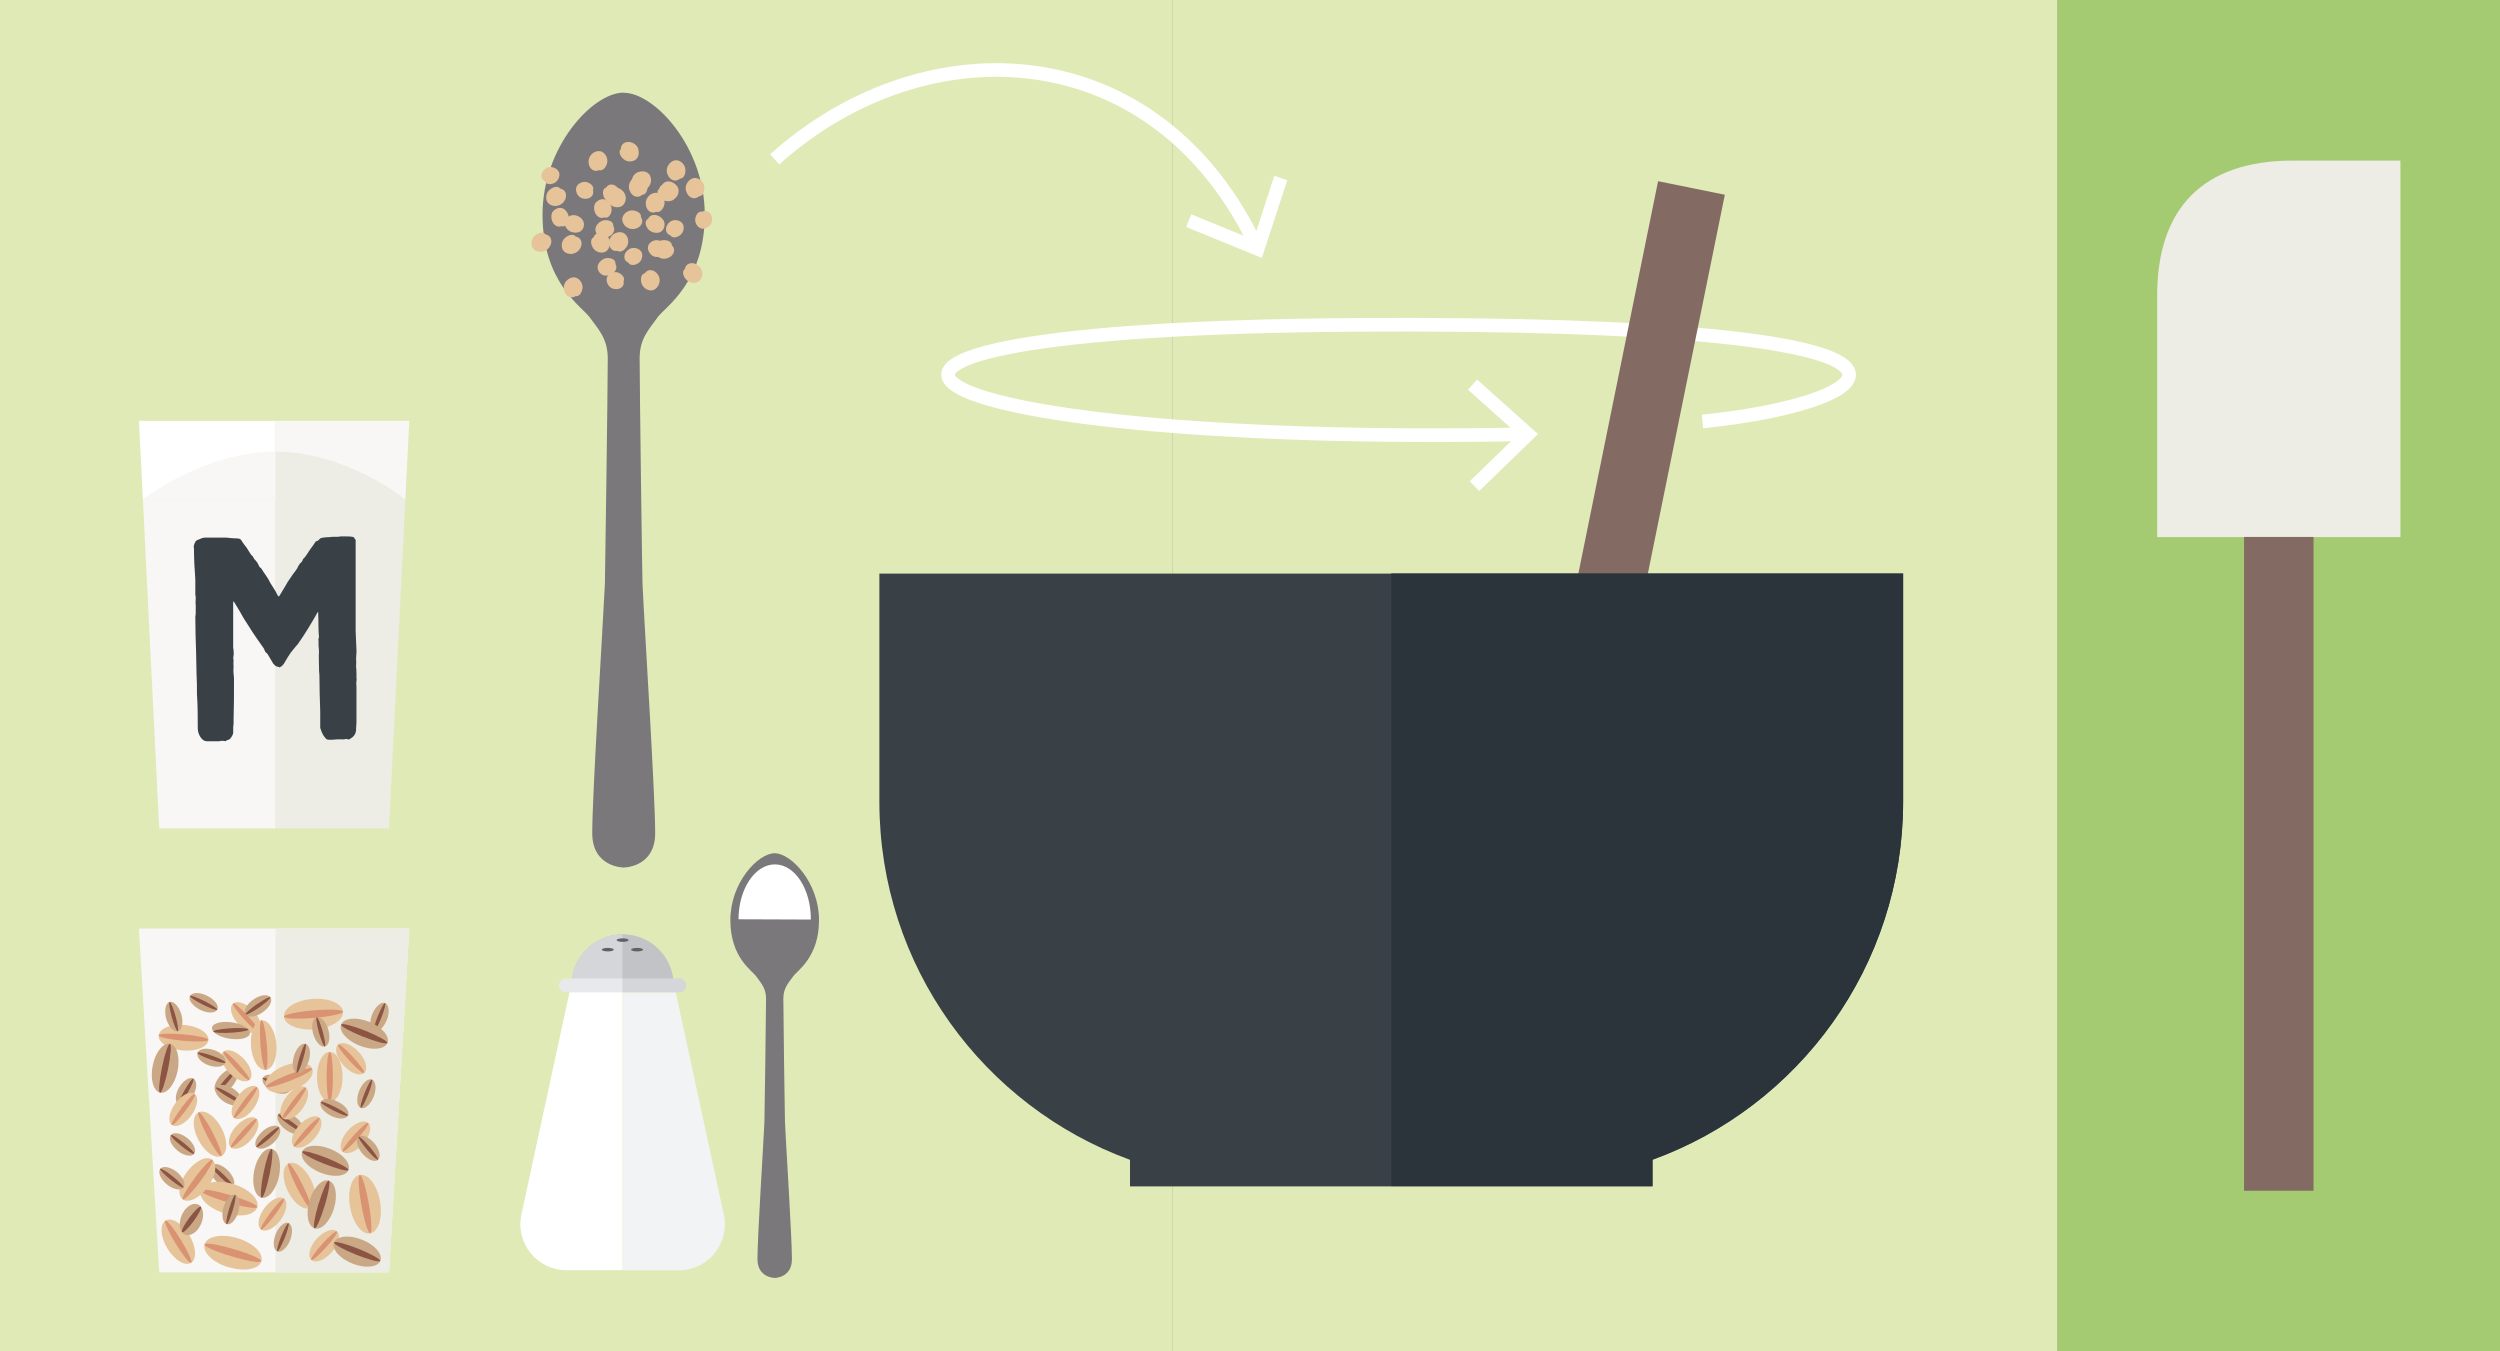 <?xml version="1.0" encoding="UTF-8"?> <svg xmlns="http://www.w3.org/2000/svg" id="Ebene_1" viewBox="0 0 183.54 99.21"><rect x="0" y="0" width="183.54" height="99.21" fill="#808080" stroke="none"/><defs><style> .cls-1 { fill: #c2c3c7; } .cls-2 { fill: #f2f3f4; } .cls-3 { stroke: #836a63; stroke-miterlimit: 10; stroke-width: 5px; } .cls-3, .cls-4 { fill: none; } .cls-5 { fill: #e0eab7; } .cls-6 { fill: #fff; } .cls-7 { fill: #a5cdee; } .cls-8 { fill: #d99272; } .cls-9 { fill: #d5d6da; } .cls-10 { fill: #e8e9eb; } .cls-11 { fill: #394147; } .cls-12 { fill: #cba885; } .cls-13 { fill: #2a343a; } .cls-14 { fill: #636063; } .cls-15 { fill: #e6c398; } .cls-16 { fill: #836a63; } .cls-17 { fill: #f8f7f5; } .cls-18 { fill: #edece5; } .cls-19 { fill: #a5cb72; } .cls-4 { stroke: #fff; } .cls-20 { fill: #8c5442; } .cls-21 { fill: #7b787b; } </style></defs><rect class="cls-5" x="86.1" y="0" width="64.96" height="99.21"></rect><rect class="cls-19" x="151.06" y="0" width="32.48" height="99.21"></rect><rect class="cls-5" width="86.1" height="99.21"></rect><path class="cls-21" d="M45.78,6.8h0c-2.25,0-5.95,3.95-5.95,8.96,0,5,2.92,6.78,3.45,7.52.64.89,1.33,1.56,1.34,3.01,0,2.25-.2,16.21-.21,16.55-.15,3.2-.93,15.36-.93,18.33,0,2.52,2.31,2.52,2.31,2.52,0,0,2.31,0,2.31-2.52,0-2.97-.79-15.13-.93-18.33-.02-.35-.21-14.3-.21-16.55,0-1.45.7-2.12,1.33-3.01.53-.74,3.45-2.53,3.45-7.52,0-4.99-3.7-8.95-5.95-8.95"></path><path class="cls-21" d="M45.8,8.28c2.68.01,4.83,3.32,4.81,7.39-.02,4.07-2.2,7.36-4.88,7.35-2.68-.01-4.83-3.32-4.82-7.39.02-4.07,2.2-7.36,4.88-7.35"></path><path class="cls-4" d="M124.99,30.94c13.83-1.36,22.11-7.38-25.43-7.09-47.54.3-34.89,8.96,12.62,8.03"></path><polyline class="cls-4" points="108.25 35.69 112.18 31.88 108.11 28.24"></polyline><line class="cls-3" x1="116.78" y1="50.22" x2="124.18" y2="13.8"></line><path class="cls-11" d="M64.56,42.11v16.75c0,12.09,7.67,22.38,18.4,26.29v1.95h38.36v-1.95c10.74-3.9,18.4-14.2,18.4-26.29v-16.75h-75.17Z"></path><path class="cls-13" d="M139.72,58.85v-16.75h-37.58v44.98h19.18v-1.95c10.74-3.9,18.4-14.2,18.4-26.28"></path><path class="cls-18" d="M158.37,21.71v17.72h17.86V11.79h-7.88c-6.69,0-9.98,3.57-9.98,9.92"></path><rect class="cls-16" x="164.75" y="39.42" width="5.1" height="48"></rect><path class="cls-1" d="M49.46,72.34h-7.5c0-2.07,1.68-3.75,3.75-3.75h0c1.04,0,1.97.42,2.65,1.1.68.68,1.1,1.61,1.1,2.65"></path><path class="cls-6" d="M41.81,72.85l-3.53,16.32c-.45,2.1,1.15,4.08,3.3,4.08h4.13s0-20.41,0-20.41h-3.9Z"></path><path class="cls-9" d="M45.7,68.6v3.75s-3.75,0-3.75,0c0-2.07,1.68-3.75,3.75-3.75"></path><path class="cls-2" d="M49.61,72.85l3.53,16.32c.46,2.1-1.15,4.09-3.29,4.09h-4.13s0-20.4,0-20.4h3.9Z"></path><path class="cls-10" d="M45.71,72.85h-4.17c-.28,0-.51-.22-.51-.5s.23-.51.51-.51h4.17s0,1.01,0,1.01Z"></path><path class="cls-9" d="M45.71,72.85h4.17c.28,0,.5-.23.5-.51s-.23-.51-.5-.51h-4.17v1.01Z"></path><path class="cls-14" d="M46.15,69.02c0,.07-.2.13-.44.13s-.44-.06-.44-.13c0-.07.2-.13.44-.13.24,0,.44.06.44.13"></path><path class="cls-14" d="M45.06,69.72c0,.07-.2.13-.44.13-.24,0-.44-.06-.44-.13s.2-.13.44-.13c.24,0,.44.06.44.13"></path><path class="cls-14" d="M47.21,69.72c0,.07-.2.13-.44.13s-.44-.06-.44-.13c0-.07.2-.13.44-.13s.44.06.44.13"></path><path class="cls-15" d="M42.85,16.34c-.05-.24-.26-.42-.48-.5-.32-.12-.71-.02-.78.33-.07.05-.12.12-.13.22-.01.14.06.28.15.39.19.26.55.35.86.27.31-.09.45-.41.39-.71"></path><path class="cls-15" d="M49.66,14.04c-.05-.24-.26-.42-.48-.5-.32-.12-.71-.02-.78.33-.07.05-.12.12-.13.22-.01.14.06.28.15.39.19.26.55.35.86.26.31-.08.45-.41.39-.71"></path><path class="cls-15" d="M45.92,14.39c-.05-.27-.26-.47-.48-.57-.32-.13-.71-.02-.78.37-.07.06-.12.14-.13.25-.01.16.06.32.15.44.19.29.55.4.86.3s.45-.46.39-.8"></path><path class="cls-15" d="M51.54,19.94c-.05-.27-.26-.47-.48-.57-.32-.13-.71-.02-.78.37-.07.06-.12.14-.13.25-.01.16.06.32.15.44.19.29.55.4.86.3s.45-.46.39-.8"></path><path class="cls-15" d="M46.24,13.4c-.12.25-.07.54.06.74.18.3.56.43.85.16.09,0,.18-.04.25-.13.1-.12.14-.29.14-.44.02-.35-.21-.65-.52-.75-.3-.1-.64.11-.78.42"></path><path class="cls-15" d="M50.41,13.51c-.12.25-.07.54.06.74.18.3.56.43.85.16.09,0,.18-.04.25-.13.1-.12.14-.29.14-.44.02-.35-.21-.65-.52-.75-.3-.1-.64.11-.78.42"></path><path class="cls-15" d="M49.02,12.21c-.12.25-.07.54.06.74.18.3.56.43.85.16.09,0,.18-.04.25-.13.1-.12.14-.29.14-.44.02-.35-.21-.65-.52-.75-.3-.1-.64.11-.78.42"></path><path class="cls-15" d="M45.08,17.17c-.24.14-.35.41-.36.65-.01.35.23.67.62.6.08.05.17.07.28.03.15-.04.27-.17.36-.29.21-.28.18-.66-.02-.91-.2-.25-.59-.26-.88-.08"></path><path class="cls-15" d="M49.52,16.16c-.25.02-.45.18-.55.38-.15.28-.09.63.25.74.04.07.11.12.21.14.14.03.29-.02.4-.09.28-.14.41-.46.35-.74-.05-.29-.36-.45-.66-.43"></path><path class="cls-15" d="M47.78,18.68c.17.18.43.22.64.17.31-.07.54-.34.4-.67.02-.08.02-.16-.03-.25-.07-.12-.21-.2-.33-.25-.29-.12-.61-.01-.79.21-.18.23-.11.57.11.78"></path><path class="cls-15" d="M44,17.36c.21.14.48.11.7.01.31-.14.51-.49.32-.78.01-.09,0-.17-.07-.25-.09-.11-.24-.15-.38-.17-.32-.05-.64.14-.79.42s-.03.61.23.77"></path><path class="cls-15" d="M44.16,20.14c.21.14.48.11.7.01.31-.14.51-.49.32-.78.01-.09,0-.17-.07-.25-.09-.11-.24-.15-.38-.17-.32-.05-.64.14-.79.42s-.03.61.23.77"></path><path class="cls-15" d="M46.03,16.69c.23.16.52.15.74.06.32-.13.51-.49.29-.81,0-.09-.01-.18-.09-.27-.1-.12-.27-.18-.41-.21-.34-.07-.67.11-.82.4-.15.28,0,.65.29.84"></path><path class="cls-15" d="M46.86,10.92c-.09-.26-.33-.43-.57-.48-.34-.08-.7.09-.71.49-.06.07-.1.16-.09.27.01.16.11.3.21.41.24.26.61.31.89.16.29-.14.37-.53.26-.85"></path><path class="cls-15" d="M48.41,20.75c.07-.27-.04-.54-.21-.71-.24-.25-.64-.31-.86.02-.09.02-.17.08-.22.17-.08.14-.07.32-.05.46.06.35.34.59.66.63.32.04.6-.23.68-.57"></path><path class="cls-15" d="M52.13,16.54c.16-.19.18-.44.12-.65-.09-.3-.38-.51-.7-.35-.08-.02-.17,0-.25.05-.12.08-.19.22-.23.35-.1.3.04.61.27.77s.57.07.77-.17"></path><path class="cls-15" d="M46.52,18.2c-.25,0-.46.15-.58.33-.17.26-.14.62.19.75.04.07.1.13.2.16.14.04.29,0,.41-.05.29-.12.44-.42.41-.71-.03-.29-.33-.48-.63-.48"></path><path class="cls-15" d="M43.78,14.82c-.17.18-.2.45-.13.69.09.33.39.59.72.45.08.03.17.03.26-.02.12-.07.19-.21.24-.34.1-.31-.03-.65-.28-.86-.24-.2-.59-.13-.8.09"></path><path class="cls-15" d="M40.64,15.46c-.17.18-.2.45-.13.69.09.33.39.59.72.45.08.03.17.03.26-.02.12-.07.19-.21.24-.34.1-.31-.03-.65-.28-.86-.24-.2-.59-.13-.8.09"></path><path class="cls-15" d="M47.62,14.41c-.2.2-.24.48-.19.72.08.34.39.59.75.42.09.03.18.02.28-.04.14-.08.22-.23.28-.37.13-.33,0-.68-.25-.88-.26-.2-.64-.1-.88.14"></path><path class="cls-15" d="M43.42,11.35c-.2.2-.24.48-.19.72.08.34.39.59.75.42.09.03.18.02.28-.04.14-.08.22-.23.28-.37.13-.33,0-.68-.25-.88-.26-.2-.64-.1-.88.14"></path><path class="cls-15" d="M42.07,18.62c.27-.05.48-.25.57-.47.14-.32.03-.71-.36-.78-.06-.07-.14-.12-.25-.13-.16-.01-.32.06-.44.14-.3.19-.41.54-.32.85.09.31.45.46.79.4"></path><path class="cls-15" d="M40.93,15.1c.27-.05.48-.25.57-.47.14-.32.03-.71-.36-.78-.06-.07-.14-.12-.25-.13-.16-.01-.32.06-.44.14-.3.19-.41.54-.32.85.09.31.45.46.79.4"></path><path class="cls-15" d="M39.85,18.46c.27-.05.48-.25.57-.47.14-.32.03-.71-.36-.78-.06-.07-.14-.12-.25-.13-.16-.01-.32.06-.44.14-.3.19-.41.54-.32.85.09.31.45.46.79.4"></path><path class="cls-15" d="M48.46,18.94c.25.11.54.05.74-.08.29-.19.42-.57.13-.85,0-.09-.05-.18-.13-.25-.12-.1-.3-.13-.45-.13-.35,0-.64.23-.73.54-.09.31.13.63.44.77"></path><path class="cls-15" d="M42.45,14.36c.16.19.41.26.62.23.31-.03.57-.29.46-.63.03-.08.04-.16,0-.25-.06-.13-.18-.22-.3-.28-.28-.15-.61-.07-.81.14-.2.21-.16.55.03.79"></path><path class="cls-15" d="M45.51,14.34c.04-.24-.07-.48-.23-.63-.23-.21-.59-.25-.78.06-.08.02-.15.07-.19.16-.06.13-.05.28-.02.41.07.3.34.51.63.53.29.02.53-.24.58-.54"></path><path class="cls-15" d="M49.82,14c0-.25-.18-.46-.39-.58-.3-.17-.69-.14-.82.19-.08.04-.14.1-.17.2-.04.14.01.29.08.41.14.29.48.44.8.41.32-.03.51-.33.5-.63"></path><path class="cls-15" d="M48.79,16.46c0-.25-.18-.46-.39-.58-.3-.17-.69-.14-.82.19-.08.04-.14.1-.17.2-.04.14.01.29.08.41.14.29.48.44.8.41.32-.03.51-.33.5-.63"></path><path class="cls-15" d="M44.79,17.83c0-.28-.17-.51-.38-.64-.29-.19-.69-.14-.83.23-.08.04-.14.12-.17.22-.04.16,0,.32.07.46.14.32.47.48.79.44.32-.04.52-.38.52-.72"></path><path class="cls-15" d="M41.52,20.7c-.16.23-.16.52-.07.74.13.32.48.52.81.3.09.01.18,0,.27-.08.12-.1.18-.27.22-.41.08-.34-.1-.67-.38-.83-.28-.15-.64,0-.84.27"></path><path class="cls-15" d="M46.85,12.63c-.26.1-.42.34-.47.58-.07.34.11.7.51.7.07.06.16.09.27.08.16-.02.3-.12.41-.22.25-.24.29-.62.14-.9-.15-.28-.54-.36-.85-.23"></path><path class="cls-15" d="M40.49,12.26c-.25-.02-.47.1-.61.28-.19.25-.2.61.12.77.03.08.09.14.18.18.13.05.29.03.41-.01.3-.09.48-.38.48-.67s-.28-.51-.58-.54"></path><path class="cls-15" d="M44.67,20.95c.14.2.38.29.6.28.31-.01.59-.24.51-.59.04-.07.05-.16.02-.25-.05-.13-.17-.24-.28-.31-.26-.17-.6-.12-.82.07-.22.19-.21.54-.03.79"></path><polygon class="cls-17" points="10.2 68.17 11.69 93.41 28.56 93.41 30.05 68.17 10.2 68.17"></polygon><polygon class="cls-18" points="20.23 68.17 20.23 93.41 28.56 93.41 30.05 68.17 20.23 68.17"></polygon><path class="cls-15" d="M25.7,88.61c-.21-1.18.11-2.23.72-2.35.61-.11,1.27.75,1.48,1.94.21,1.18-.11,2.23-.72,2.35-.61.11-1.27-.75-1.48-1.94"></path><path class="cls-8" d="M26.53,88.45c-.21-1.18-.26-2.16-.11-2.19.15-.03.44.91.65,2.09.21,1.18.26,2.17.11,2.19-.15.03-.44-.91-.65-2.09"></path><path class="cls-15" d="M23.27,79.06c0-1.01.42-1.83.94-1.83s.94.82.94,1.83-.42,1.83-.94,1.83-.94-.82-.94-1.83"></path><path class="cls-8" d="M23.98,79.06c0-1.01.1-1.83.23-1.83s.23.82.23,1.83-.1,1.83-.23,1.83-.23-.82-.23-1.83"></path><path class="cls-15" d="M21.15,87.49c-.45-.9-.44-1.82.02-2.07.46-.24,1.2.29,1.65,1.18.45.9.44,1.82-.02,2.07-.46.24-1.2-.29-1.65-1.18"></path><path class="cls-8" d="M21.78,87.15c-.45-.9-.72-1.67-.61-1.73.11-.06.57.62,1.02,1.52.45.9.72,1.68.61,1.74-.11.06-.57-.62-1.02-1.52"></path><path class="cls-15" d="M14.56,83.68c-.46-.89-.45-1.79.03-2.02.47-.23,1.23.3,1.69,1.19s.44,1.79-.03,2.02-1.23-.3-1.69-1.19"></path><path class="cls-8" d="M15.2,83.37c-.46-.89-.73-1.65-.62-1.71.12-.06.58.62,1.04,1.5.46.89.73,1.65.62,1.71-.12.06-.58-.62-1.04-1.5"></path><path class="cls-15" d="M25.56,82.98c.52-.57,1.19-.81,1.48-.53.3.28.11.98-.41,1.56-.52.58-1.19.81-1.48.53-.3-.28-.11-.98.41-1.56"></path><path class="cls-8" d="M25.96,83.36c.52-.57,1.01-.98,1.08-.91.07.07-.29.59-.81,1.17-.52.58-1.01.99-1.08.92-.07-.07.29-.6.81-1.17"></path><path class="cls-15" d="M17.35,82.67c.52-.57,1.19-.81,1.48-.53.3.28.11.98-.41,1.55-.52.58-1.19.81-1.48.53-.3-.28-.11-.98.41-1.56"></path><path class="cls-8" d="M17.76,83.06c.52-.57,1.01-.98,1.08-.91.07.07-.29.59-.81,1.17-.52.58-1.01.99-1.08.92-.07-.07.29-.6.81-1.17"></path><path class="cls-15" d="M23.26,90.94c.52-.57,1.19-.81,1.48-.53.3.28.11.98-.41,1.55-.52.58-1.19.81-1.48.53-.3-.28-.11-.98.41-1.56"></path><path class="cls-8" d="M23.66,91.32c.52-.57,1.01-.98,1.08-.91.07.07-.29.59-.81,1.17-.52.58-1.01.99-1.08.92-.07-.07.29-.6.81-1.17"></path><path class="cls-12" d="M22.72,88.15c.29-.97.92-1.62,1.42-1.47.5.16.67,1.07.38,2.03-.29.97-.92,1.62-1.42,1.47-.5-.16-.67-1.07-.38-2.03"></path><path class="cls-20" d="M23.4,88.36c.29-.97.62-1.72.74-1.68.12.04,0,.85-.3,1.82-.29.97-.62,1.72-.75,1.68-.12-.04.01-.85.3-1.82"></path><path class="cls-12" d="M27.47,83.91c.39.47.52,1.02.28,1.24-.24.21-.75,0-1.15-.46-.39-.47-.52-1.02-.28-1.23.24-.21.75,0,1.15.46"></path><path class="cls-20" d="M27.15,84.2c.39.47.66.89.6.94-.06.05-.43-.28-.82-.75s-.66-.89-.61-.94c.06-.05.43.28.82.75"></path><path class="cls-12" d="M21.3,91.05c-.23.57-.65.94-.94.82-.3-.12-.35-.69-.12-1.26.23-.57.65-.94.94-.82.29.12.35.69.12,1.26"></path><path class="cls-20" d="M20.9,90.89c-.23.57-.47,1.01-.54.98-.07-.03.05-.52.28-1.09.23-.57.47-1.01.54-.98.07.03-.05.52-.28,1.09"></path><path class="cls-12" d="M16.7,85.9c.44.42.63.96.41,1.2-.22.24-.75.09-1.19-.33-.44-.42-.62-.96-.41-1.2.22-.24.75-.09,1.19.33"></path><path class="cls-20" d="M16.41,86.23c.44.42.76.81.7.87-.05.06-.46-.23-.9-.65-.44-.42-.76-.81-.7-.87.05-.06.46.23.9.65"></path><path class="cls-12" d="M27.43,80.52c-.23.57-.65.94-.94.82-.3-.12-.35-.69-.12-1.26.23-.57.65-.94.94-.82.29.12.35.69.12,1.26"></path><path class="cls-20" d="M27.03,80.35c-.23.57-.47,1.01-.54.98-.07-.03.05-.52.28-1.09.23-.57.47-1.02.54-.98.07.03-.05.52-.28,1.09"></path><path class="cls-12" d="M28.39,74.9c-.23.57-.65.94-.94.82-.3-.12-.35-.69-.12-1.26.23-.57.65-.94.94-.82.3.12.35.69.13,1.26"></path><path class="cls-20" d="M27.99,74.73c-.23.57-.47,1.02-.54.98-.07-.03.05-.52.28-1.09.23-.57.47-1.01.54-.98.07.03-.05.52-.28,1.09"></path><path class="cls-12" d="M20.52,79.06c.55.25.89.7.77.99-.13.3-.68.34-1.23.09-.55-.25-.89-.69-.77-.99.13-.3.68-.34,1.23-.09"></path><path class="cls-20" d="M20.35,79.47c.55.25.97.51.94.59-.03.07-.5-.07-1.06-.32-.55-.25-.97-.51-.94-.59.03-.08.51.07,1.06.32"></path><path class="cls-12" d="M21.65,81.98c.49.35.75.86.57,1.13s-.73.2-1.23-.16c-.49-.35-.75-.86-.57-1.13.18-.27.73-.2,1.23.16"></path><path class="cls-20" d="M21.4,82.34c.49.35.86.7.81.76-.04.07-.48-.17-.98-.52-.5-.35-.86-.7-.82-.76.05-.07.48.17.98.52"></path><path class="cls-15" d="M21.98,82.6c.52-.57,1.19-.81,1.48-.53.3.28.11.98-.41,1.55-.52.58-1.19.81-1.48.53-.3-.28-.11-.98.41-1.56"></path><path class="cls-8" d="M22.38,82.99c.52-.58,1.01-.98,1.08-.91.07.07-.29.59-.81,1.17-.52.58-1.01.99-1.08.92-.07-.07.29-.6.81-1.17"></path><path class="cls-15" d="M23.12,75.57c-1.2.1-2.21-.32-2.27-.93-.06-.62.87-1.2,2.06-1.3,1.2-.1,2.21.32,2.27.93.06.62-.87,1.2-2.06,1.3"></path><path class="cls-8" d="M23.04,74.73c-1.2.1-2.18.06-2.19-.09-.01-.15.94-.36,2.14-.46,1.2-.1,2.18-.06,2.19.09.01.15-.94.36-2.14.46"></path><path class="cls-15" d="M13.39,77.12c-1.01-.09-1.78-.59-1.74-1.1.05-.52.9-.86,1.91-.77,1.01.09,1.78.59,1.74,1.1-.05.52-.9.86-1.91.77"></path><path class="cls-8" d="M13.45,76.41c-1.01-.09-1.81-.27-1.8-.4.01-.13.84-.16,1.84-.07,1.01.09,1.81.27,1.8.4-.01.13-.84.16-1.84.07"></path><path class="cls-15" d="M21.59,80c-.94.37-1.86.27-2.06-.21-.2-.48.39-1.17,1.33-1.54.93-.37,1.86-.28,2.06.21.2.48-.39,1.17-1.33,1.54"></path><path class="cls-8" d="M21.31,79.34c-.94.37-1.73.57-1.78.45-.05-.12.67-.52,1.6-.88.94-.37,1.73-.57,1.78-.45s-.67.52-1.6.88"></path><path class="cls-15" d="M17.5,75.2c-.53-.57-.7-1.26-.39-1.52.31-.27.99-.02,1.51.55.53.57.7,1.26.39,1.53-.31.27-.99.02-1.51-.55"></path><path class="cls-8" d="M17.92,74.83c-.53-.57-.89-1.09-.81-1.16.08-.07.56.34,1.09.92.52.57.89,1.09.81,1.16-.08.07-.57-.34-1.09-.92"></path><path class="cls-15" d="M25.22,78.21c-.53-.57-.7-1.26-.39-1.52.31-.27.99-.02,1.51.55.53.57.7,1.26.39,1.53-.31.27-.99.02-1.51-.55"></path><path class="cls-8" d="M25.64,77.85c-.53-.57-.89-1.09-.81-1.16.08-.07.56.34,1.09.92.52.57.89,1.09.81,1.16-.08.07-.57-.34-1.09-.92"></path><path class="cls-12" d="M26.38,76.76c-.94-.38-1.53-1.07-1.33-1.55.2-.48,1.12-.57,2.06-.19.94.38,1.53,1.07,1.33,1.55-.2.48-1.12.57-2.06.19"></path><path class="cls-20" d="M26.65,76.11c-.94-.38-1.65-.77-1.6-.89.05-.12.85.09,1.79.46.93.38,1.65.78,1.6.89-.05.12-.85-.09-1.78-.46"></path><path class="cls-12" d="M25.86,92.76c-.94-.38-1.53-1.07-1.33-1.55.2-.48,1.12-.57,2.06-.19.94.37,1.53,1.07,1.33,1.55-.2.48-1.12.57-2.06.19"></path><path class="cls-20" d="M26.13,92.11c-.94-.38-1.65-.78-1.6-.89.05-.12.85.09,1.78.46.94.38,1.65.78,1.6.89-.05.12-.85-.09-1.78-.46"></path><path class="cls-12" d="M23.52,86.09c-.94-.38-1.53-1.07-1.33-1.55.2-.48,1.12-.57,2.06-.19.94.37,1.53,1.07,1.33,1.55-.2.48-1.12.57-2.06.19"></path><path class="cls-20" d="M23.79,85.44c-.94-.38-1.65-.77-1.6-.89.05-.12.85.09,1.79.46.94.38,1.65.78,1.6.89-.05.12-.85-.09-1.78-.46"></path><path class="cls-12" d="M18.6,73.38c.5-.35,1.06-.42,1.25-.16.19.26-.06.75-.57,1.1-.5.35-1.06.42-1.25.16-.19-.26.06-.75.57-1.1"></path><path class="cls-20" d="M18.86,73.73c.5-.35.95-.58.99-.52.05.06-.32.4-.82.75-.5.35-.95.58-1,.52-.05-.06.32-.4.82-.75"></path><path class="cls-12" d="M24.82,80.89c.55.28.88.73.73,1.01-.15.28-.72.29-1.27.01-.55-.28-.88-.73-.73-1.02.15-.28.72-.29,1.27,0"></path><path class="cls-20" d="M24.61,81.28c.55.28.97.56.93.63-.04.07-.51-.1-1.06-.38-.55-.28-.97-.56-.93-.63.04-.07.51.1,1.06.38"></path><path class="cls-12" d="M24.11,75.61c.16.6.05,1.14-.26,1.22-.31.08-.69-.34-.86-.93-.16-.59-.05-1.14.26-1.22.31-.08.69.34.86.93"></path><path class="cls-20" d="M23.69,75.72c.16.6.23,1.09.16,1.11-.08.02-.27-.45-.44-1.04-.16-.6-.23-1.09-.16-1.11.08-.02.27.45.44,1.04"></path><path class="cls-12" d="M13.32,74.49c.16.6.05,1.14-.26,1.22-.31.08-.69-.34-.86-.93-.16-.59-.05-1.14.26-1.22.31-.08.69.34.86.93"></path><path class="cls-20" d="M12.89,74.6c.16.6.23,1.09.16,1.11-.08.02-.27-.45-.44-1.04-.16-.6-.23-1.09-.16-1.11.08-.02.27.45.44,1.04"></path><path class="cls-12" d="M16.39,75.03c.7-.05,1.53.19,1.84.54.31.35,0,.67-.71.72-.7.05-1.53-.19-1.84-.54-.31-.35,0-.67.71-.72"></path><path class="cls-20" d="M16.81,75.5c.7-.05,1.34-.02,1.42.06.08.09-.43.2-1.14.25s-1.34.02-1.42-.06c-.08-.09.43-.2,1.13-.25"></path><path class="cls-12" d="M19.26,83.06c.46-.4,1.01-.54,1.23-.3.22.24.02.75-.43,1.16-.46.4-1.01.54-1.23.3-.22-.24-.02-.76.44-1.16"></path><path class="cls-20" d="M19.56,83.38c.46-.4.88-.68.93-.62.05.06-.27.43-.73.83-.46.4-.88.68-.93.62-.05-.06.27-.43.73-.84"></path><path class="cls-12" d="M15.22,73.11c.55.28.88.73.73,1.01-.15.28-.72.29-1.27.01-.55-.28-.88-.73-.73-1.01.15-.28.72-.29,1.27-.01"></path><path class="cls-20" d="M15.02,73.5c.55.28.97.56.93.63-.04.07-.51-.1-1.07-.38-.55-.28-.97-.56-.93-.63.04-.07.51.1,1.06.38"></path><path class="cls-12" d="M13.14,79.86c.3-.53.77-.83,1.06-.67.28.16.28.71-.02,1.23s-.77.83-1.06.67c-.29-.15-.28-.71.02-1.24"></path><path class="cls-20" d="M13.53,80.07c.3-.53.6-.92.67-.88.07.04-.11.5-.41,1.02-.3.53-.6.92-.67.89-.07-.04.11-.5.41-1.02"></path><path class="cls-12" d="M16.15,79c.4-.46.92-.67,1.17-.46.25.21.13.75-.27,1.21-.4.46-.92.67-1.17.46-.25-.21-.13-.75.27-1.21"></path><path class="cls-20" d="M16.49,79.28c.4-.46.77-.79.83-.74.06.05-.21.47-.61.93-.4.46-.77.79-.83.74-.06-.05.21-.47.61-.93"></path><path class="cls-15" d="M16.8,78.73c-.53-.57-.7-1.26-.39-1.52.31-.27.99-.02,1.51.55.53.57.7,1.26.39,1.52-.31.27-.99.02-1.51-.55"></path><path class="cls-8" d="M17.22,78.37c-.53-.57-.89-1.09-.81-1.16.08-.07.56.34,1.09.92.52.57.89,1.09.81,1.16-.08.07-.57-.34-1.09-.92"></path><path class="cls-15" d="M16.81,93.05c-1.15-.34-1.95-1.09-1.79-1.69.16-.6,1.23-.8,2.38-.47,1.15.34,1.96,1.1,1.79,1.69-.16.6-1.23.8-2.38.46"></path><path class="cls-8" d="M17.02,92.24c-1.15-.34-2.05-.73-2.01-.88.04-.15,1.01,0,2.16.35,1.15.34,2.05.73,2.01.88-.04.15-1.01,0-2.16-.35"></path><path class="cls-15" d="M16.51,89.08c-1.15-.34-1.95-1.09-1.79-1.69.16-.6,1.23-.8,2.38-.47,1.15.34,1.95,1.1,1.79,1.69-.16.6-1.23.8-2.38.46"></path><path class="cls-8" d="M16.73,88.27c-1.15-.34-2.05-.73-2.01-.88.04-.15,1.01,0,2.16.35,1.15.34,2.05.73,2.01.88-.04.15-1.01,0-2.16-.35"></path><path class="cls-15" d="M18.43,76.82c-.09-1.01.26-1.86.77-1.91.51-.05,1,.73,1.09,1.73.09,1.01-.26,1.86-.78,1.91s-1-.73-1.09-1.74"></path><path class="cls-8" d="M19.13,76.75c-.09-1.01-.05-1.83.07-1.85.13-.01.3.8.39,1.8.09,1.01.05,1.83-.08,1.85-.13.01-.3-.79-.39-1.8"></path><path class="cls-15" d="M12.3,91.68c-.52-.85-.59-1.78-.16-2.06.44-.29,1.21.17,1.74,1.02.52.85.59,1.78.16,2.06-.44.29-1.21-.17-1.74-1.02"></path><path class="cls-8" d="M12.89,91.29c-.52-.85-.86-1.6-.75-1.67.11-.07.62.56,1.14,1.41.52.85.86,1.6.75,1.67-.11.07-.62-.56-1.14-1.42"></path><path class="cls-15" d="M13.76,86c.6-.8,1.42-1.18,1.82-.86.41.33.25,1.24-.35,2.04-.6.8-1.42,1.18-1.83.86-.41-.33-.25-1.24.35-2.04"></path><path class="cls-8" d="M14.32,86.45c.6-.8,1.17-1.38,1.27-1.3.1.08-.3.8-.9,1.6-.6.8-1.17,1.38-1.27,1.3-.1-.08.3-.8.91-1.6"></path><path class="cls-15" d="M21.03,80.51c.47-.62,1.1-.92,1.42-.67.32.25.19.97-.27,1.59s-1.1.92-1.42.67c-.32-.25-.2-.97.27-1.59"></path><path class="cls-8" d="M21.46,80.86c.47-.62.91-1.08.99-1.01.08.06-.24.62-.71,1.24-.47.62-.91,1.08-.99,1.02-.08-.06.24-.62.71-1.24"></path><path class="cls-15" d="M12.88,80.99c.47-.62,1.1-.92,1.42-.67.32.25.19.97-.27,1.59s-1.1.92-1.42.67-.19-.97.27-1.59"></path><path class="cls-8" d="M13.31,81.34c.47-.62.91-1.08.99-1.01.08.06-.24.62-.7,1.24-.47.62-.91,1.08-.99,1.02-.08-.06.24-.62.71-1.24"></path><path class="cls-15" d="M19.43,88.67c.47-.62,1.1-.92,1.42-.67.32.25.19.97-.27,1.59s-1.1.92-1.42.67c-.32-.25-.2-.97.27-1.59"></path><path class="cls-8" d="M19.86,89.02c.47-.62.91-1.08.99-1.01.08.06-.24.62-.71,1.24-.47.62-.91,1.08-.99,1.02-.08-.06.24-.62.71-1.24"></path><path class="cls-12" d="M18.66,85.94c.2-.99.78-1.71,1.28-1.6.5.11.75,1,.55,1.99-.2.99-.78,1.71-1.28,1.6-.5-.11-.75-1-.55-1.99"></path><path class="cls-20" d="M19.35,86.09c.2-.99.47-1.77.59-1.74.12.03.06.85-.14,1.84-.2.99-.47,1.77-.59,1.74-.12-.03-.06-.85.14-1.84"></path><path class="cls-12" d="M11.21,78.23c.2-.99.78-1.71,1.28-1.6.5.11.75,1,.55,1.99-.2.99-.78,1.71-1.28,1.6-.5-.11-.75-1-.55-1.99"></path><path class="cls-20" d="M11.89,78.37c.2-.99.47-1.77.59-1.74.12.03.06.85-.14,1.84-.2.99-.47,1.77-.59,1.75-.13-.03-.06-.85.14-1.84"></path><path class="cls-12" d="M13.55,88.85c.38-.51.92-.62,1.2-.25.28.38.19,1.09-.19,1.61-.38.51-.92.62-1.2.25-.28-.38-.19-1.1.19-1.61"></path><path class="cls-20" d="M13.93,89.36c.38-.51.75-.85.82-.76.07.09-.18.58-.57,1.1-.38.51-.75.85-.82.76-.07-.1.18-.58.57-1.1"></path><path class="cls-12" d="M17.5,88.97c-.18.59-.56,1-.86.9-.3-.09-.4-.65-.23-1.24.17-.59.56-1,.86-.91.3.1.41.65.23,1.25"></path><path class="cls-20" d="M17.09,88.84c-.18.59-.38,1.06-.45,1.03-.08-.02,0-.52.18-1.12.18-.59.38-1.06.45-1.03.08.02,0,.52-.18,1.12"></path><path class="cls-12" d="M12.97,86.03c.47.38.7.89.51,1.15-.19.26-.74.16-1.21-.21-.47-.38-.7-.89-.51-1.15.19-.26.73-.16,1.21.21"></path><path class="cls-20" d="M12.7,86.38c.47.38.82.74.77.8-.05.07-.47-.19-.94-.57-.47-.38-.82-.74-.77-.8.05-.06.47.19.94.57"></path><path class="cls-12" d="M13.75,83.55c.47.38.7.89.51,1.15-.19.26-.74.16-1.21-.21-.47-.38-.7-.89-.51-1.15.19-.26.73-.16,1.21.21"></path><path class="cls-20" d="M13.48,83.9c.47.38.82.74.77.8-.05.07-.47-.19-.94-.57-.47-.38-.82-.74-.77-.8.05-.06.47.19.94.57"></path><path class="cls-12" d="M22.67,77.88c-.18.59-.56,1-.86.91-.3-.09-.41-.65-.23-1.25.17-.59.56-1,.86-.9.3.09.41.65.23,1.24"></path><path class="cls-20" d="M22.25,77.75c-.17.59-.38,1.06-.45,1.03-.07-.02,0-.52.18-1.12.18-.59.38-1.06.45-1.03.08.02,0,.52-.18,1.12"></path><path class="cls-12" d="M15.71,77.09c.57.2.94.61.84.92-.1.31-.64.4-1.21.21-.57-.2-.94-.61-.84-.92.1-.31.64-.4,1.21-.21"></path><path class="cls-20" d="M15.57,77.51c.57.2,1.01.42.98.5-.03.08-.5-.02-1.07-.22-.57-.2-1.01-.42-.98-.5s.51.02,1.07.22"></path><path class="cls-12" d="M17.07,79.89c.52.31.81.79.66,1.07-.16.28-.71.27-1.22-.04-.52-.31-.81-.79-.66-1.07.16-.28.71-.27,1.23.04"></path><path class="cls-20" d="M16.86,80.28c.52.31.91.61.87.68-.04.07-.49-.12-1.01-.43-.52-.31-.91-.61-.87-.68.04-.07.49.12,1.01.43"></path><path class="cls-15" d="M17.45,80.48c.47-.62,1.1-.92,1.42-.67.32.25.19.97-.27,1.59s-1.1.92-1.42.67c-.32-.25-.19-.97.27-1.59"></path><path class="cls-8" d="M17.88,80.83c.47-.62.91-1.08.99-1.01.08.06-.24.62-.71,1.24-.47.62-.91,1.08-.99,1.02-.08-.06.24-.62.71-1.24"></path><path class="cls-21" d="M56.88,62.64h0c-1.23,0-3.26,2.16-3.26,4.91s1.6,3.71,1.89,4.12c.35.49.73.86.73,1.65,0,1.23-.11,8.89-.12,9.07-.08,1.75-.51,8.42-.51,10.05,0,1.38,1.27,1.38,1.27,1.38,0,0,1.26,0,1.26-1.38,0-1.63-.43-8.29-.51-10.05-.01-.19-.12-7.84-.12-9.07,0-.79.38-1.16.73-1.65.29-.41,1.89-1.39,1.89-4.12s-2.03-4.9-3.26-4.91"></path><path class="cls-6" d="M54.22,67.49c0-2.23,1.21-4.03,2.67-4.03,1.47,0,2.65,1.82,2.64,4.05l-5.31-.02Z"></path><polygon class="cls-6" points="20.23 30.9 10.2 30.9 10.49 36.67 20.23 36.67 20.23 30.9"></polygon><polygon class="cls-17" points="10.49 36.66 11.69 60.82 20.23 60.82 20.23 36.66 10.49 36.66"></polygon><path class="cls-7" d="M29.76,36.66l.29-5.77-.29,5.77Z"></path><polygon class="cls-7" points="28.56 60.82 28.56 60.82 29.76 36.66 28.56 60.82"></polygon><polygon class="cls-17" points="29.76 36.66 30.05 30.9 20.23 30.9 20.23 36.66 29.76 36.66"></polygon><polygon class="cls-18" points="20.23 36.66 20.23 60.82 28.56 60.82 29.76 36.66 20.23 36.66"></polygon><path class="cls-17" d="M10.49,36.66h9.73v-3.51c-5.24,0-9.73,3.51-9.73,3.51"></path><path class="cls-18" d="M20.23,33.16v3.51h9.53s-4.3-3.51-9.53-3.51"></path><path class="cls-11" d="M14.22,40.2c0-.19.06-.32.16-.48.06-.06.16-.1.26-.13.03-.03.1-.03.13-.06.06-.03.16-.06.26-.06h1.6c.26.03.54.06.8.06.16,0,.26.06.32.19.1.16.22.32.35.48.1.16.22.35.32.51l.1.1s.1.1.1.16c.03.06.1.13.13.16.1.1.16.19.22.32.03.06.06.16.13.22t.06.03c.22.38.51.7.7,1.12.13.19.26.42.38.61.06.13.13.26.19.35.06.03.06-.03.1-.06.16-.26.32-.54.48-.8.13-.26.32-.48.48-.74.13-.19.32-.38.42-.64.03-.06.1-.13.13-.19.1-.06.16-.16.19-.26t.03-.06c.22-.19.35-.48.54-.74.13-.16.26-.35.38-.54.1-.03.22-.06.29-.19.03-.03.06-.03.1-.06.16-.03.29-.06.45-.06h.1c.16-.03.32-.03.48-.03h.22c.1-.03.19-.03.29-.03h.29c.19,0,.38,0,.58.06.03.06.06.13.13.19v6.72c.03.45.03.93.06,1.38v.13c0,.19-.03.35-.03.54.03.19,0,.38,0,.54.03.19.03.38.03.54v.29c0,.06.03.13,0,.22-.03.16,0,.32,0,.48v2.59c0,.16-.03.29-.03.42.03.13-.03.26-.06.38-.1.22-.26.32-.45.42-.03,0-.1.03-.1,0-.03-.03-.06-.03-.1-.03-.1,0-.19.06-.29.03h-.38c-.22.03-.42.03-.64.03-.1,0-.19-.06-.26-.16-.16-.19-.26-.42-.32-.64-.03-.03-.03-.06-.03-.1v-1.18c-.03-.86-.06-1.79-.06-2.66-.03-.22-.03-.42-.03-.64,0-.35-.03-.74,0-1.09,0-.22-.06-.45-.03-.7,0-.1-.03-.19,0-.29t.03-.06c-.06-.58-.03-1.18-.06-1.76,0-.03.03-.06-.03-.1-.45.8-.93,1.6-1.47,2.37-.19.19-.35.42-.51.61-.16.22-.29.45-.42.67-.1.19-.22.35-.42.42-.03-.03-.1-.06-.13-.06-.16,0-.22-.13-.32-.22-.1-.19-.22-.35-.32-.54-.06-.1-.1-.19-.19-.26-.06-.03-.1-.1-.13-.19-.03-.13-.13-.22-.19-.32-.48-.67-.9-1.31-1.34-2.02-.19-.35-.42-.74-.64-1.09-.03-.06-.06-.1-.1-.16-.03.03-.03.1-.03.13v3.3c.03.1.03.16.03.26.03.1,0,.19,0,.29-.03.13-.03.26,0,.35,0,.13-.03.29,0,.42,0,.19-.03.38,0,.58.03.16.03.35.03.54,0,.93,0,1.86-.03,2.78v.32c-.03.19-.03.35-.03.54.03.22-.06.38-.19.54,0,.03-.06.06-.1.1-.1.03-.19.06-.29.13-.06-.03-.13-.03-.22-.03h-.1s-.06.03-.13.03h-.9c-.42,0-.67-.58-.67-.93,0-.83,0-1.7-.06-2.53,0-.48,0-.96-.03-1.47,0-.48-.03-.99-.03-1.5-.03-.9-.06-1.79-.06-2.69.03-.16.03-.29.03-.45v-.42c-.03-.16,0-.32,0-.48,0-.1,0-.19-.03-.29v-1.12c-.06-.77-.1-1.57-.1-2.33Z"></path><path class="cls-4" d="M56.87,11.7c11.19-10.03,28.2-9.11,35.46,6.58"></path><polyline class="cls-4" points="87.27 16.2 92.33 18.27 94.03 13.07"></polyline></svg> 